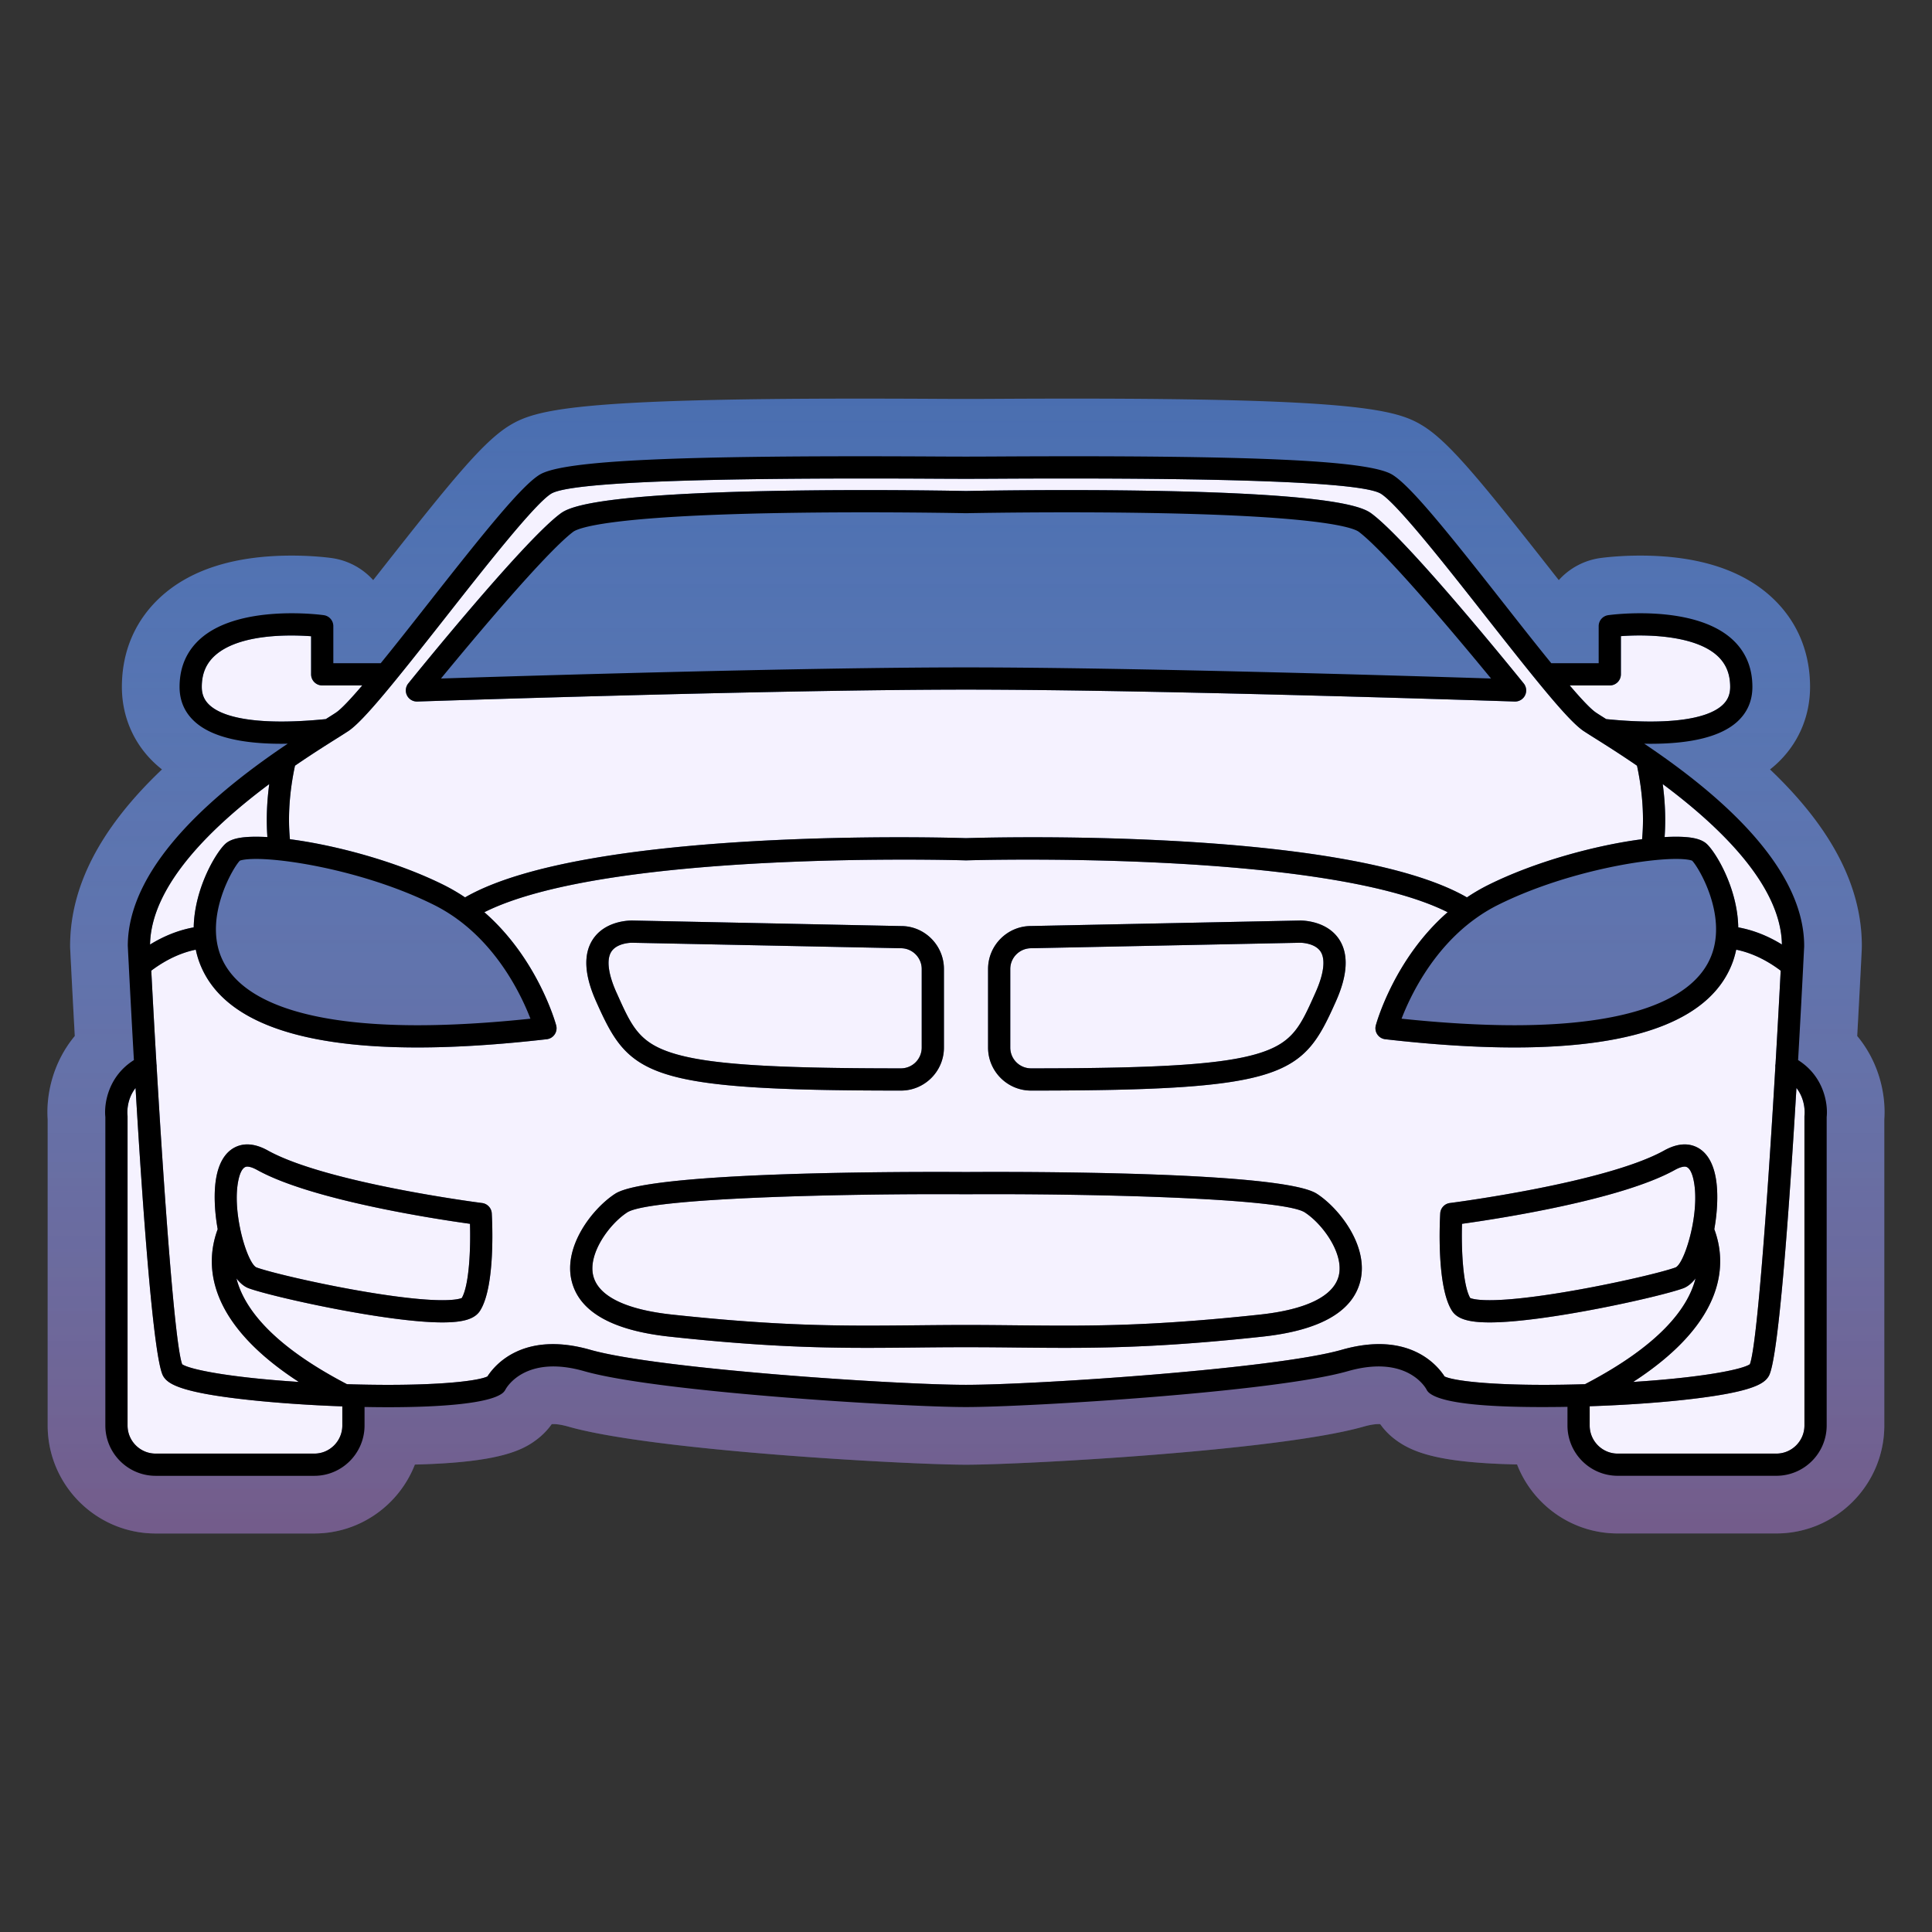 <?xml version="1.0" encoding="UTF-8"?> <svg xmlns="http://www.w3.org/2000/svg" viewBox="0 0 512 512" xml:space="preserve"><rect x="0" y="0" width="512" height="512" fill="#333333" stroke="none"/> <path d="M492.179 274.554c.318-5.731.633-11.641.941-17.65l.263-5.244.021-.958c0-15.809-8.004-31.262-24.333-46.792a29.379 29.379 0 0 0 1.5-1.26c5.876-5.299 9.111-12.622 9.111-20.618 0-9.729-3.752-18.156-10.868-24.38-7.92-6.909-19.405-10.413-34.138-10.413-5.433 0-9.524.508-10.486.639a18.17 18.17 0 0 0-11.095 5.859c-.832-1.058-1.682-2.138-2.547-3.241-18.513-23.556-26.738-33.566-33.63-37.756-6.834-4.161-17.468-7.106-92.463-7.106-6.294 0-12.978.02-20.079.059-3.528.021-6.392.03-8.387.03-1.986 0-4.85-.01-8.383-.03a3745.36 3745.36 0 0 0-19.772-.057c-75.262 0-85.918 2.942-92.769 7.106-6.88 4.192-15.106 14.204-33.629 37.768l-2.535 3.226a18.167 18.167 0 0 0-11.103-5.858c-.979-.133-5.063-.638-10.479-.638-14.739 0-26.225 3.505-34.15 10.426-7.107 6.216-10.864 14.643-10.864 24.368 0 8.007 3.248 15.333 9.117 20.603.485.437.986.86 1.502 1.268-16.334 15.532-24.341 30.987-24.341 46.798 0 .367.013.729.039 1.095.065 1.389.146 2.944.237 4.639l.02.468c.308 6.002.623 11.913.94 17.65-5.833 7.011-7.635 15.553-7.185 22.104v81.104c0 15.783 12.836 28.624 28.615 28.624h42.052c12.114 0 22.493-7.586 26.647-18.264 22.607-.552 28.744-3.83 32.618-6.882a18.231 18.231 0 0 0 3.641-3.825c.664-.048 2.041-.027 4.426.654 22.453 6.418 90.358 10.093 105.375 10.093 14.994 0 82.891-3.674 105.354-10.092 2.378-.68 3.753-.705 4.415-.656a18.123 18.123 0 0 0 3.657 3.829c4.953 3.877 12.41 6.414 32.604 6.852 4.147 10.688 14.532 18.281 26.657 18.281h42.051c15.778 0 28.615-12.836 28.615-28.614v-81.104c.454-6.552-1.348-15.094-7.182-22.105z" fill="#4a6eb0" class="fill-a9c352"></path> <linearGradient gradientUnits="userSpaceOnUse" id="a" x1="256" x2="256" y1="105.633" y2="406.388"> <stop offset="0" stop-color="#f5f2ff" stop-opacity="0" class="stop-color-ffffff"></stop> <stop offset="1" stop-color="#d43131" stop-opacity=".3" class="stop-color-000000"></stop> </linearGradient> <path d="M492.179 274.554c.318-5.731.633-11.641.941-17.65l.263-5.244.021-.958c0-15.809-8.004-31.262-24.333-46.792a29.379 29.379 0 0 0 1.5-1.26c5.876-5.299 9.111-12.622 9.111-20.618 0-9.729-3.752-18.156-10.868-24.38-7.92-6.909-19.405-10.413-34.138-10.413-5.433 0-9.524.508-10.486.639a18.17 18.17 0 0 0-11.095 5.859c-.832-1.058-1.682-2.138-2.547-3.241-18.513-23.556-26.738-33.566-33.63-37.756-6.834-4.161-17.468-7.106-92.463-7.106-6.294 0-12.978.02-20.079.059-3.528.021-6.392.03-8.387.03-1.986 0-4.85-.01-8.383-.03a3745.36 3745.36 0 0 0-19.772-.057c-75.262 0-85.918 2.942-92.769 7.106-6.88 4.192-15.106 14.204-33.629 37.768l-2.535 3.226a18.167 18.167 0 0 0-11.103-5.858c-.979-.133-5.063-.638-10.479-.638-14.739 0-26.225 3.505-34.15 10.426-7.107 6.216-10.864 14.643-10.864 24.368 0 8.007 3.248 15.333 9.117 20.603.485.437.986.86 1.502 1.268-16.334 15.532-24.341 30.987-24.341 46.798 0 .367.013.729.039 1.095.065 1.389.146 2.944.237 4.639l.02.468c.308 6.002.623 11.913.94 17.65-5.833 7.011-7.635 15.553-7.185 22.104v81.104c0 15.783 12.836 28.624 28.615 28.624h42.052c12.114 0 22.493-7.586 26.647-18.264 22.607-.552 28.744-3.83 32.618-6.882a18.231 18.231 0 0 0 3.641-3.825c.664-.048 2.041-.027 4.426.654 22.453 6.418 90.358 10.093 105.375 10.093 14.994 0 82.891-3.674 105.354-10.092 2.378-.68 3.753-.705 4.415-.656a18.123 18.123 0 0 0 3.657 3.829c4.953 3.877 12.41 6.414 32.604 6.852 4.147 10.688 14.532 18.281 26.657 18.281h42.051c15.778 0 28.615-12.836 28.615-28.614v-81.104c.454-6.552-1.348-15.094-7.182-22.105z" fill="url(#a)" class="fillurl(-a)"></path> <path d="M59.934 223.443c1.467-1.171 3.912-1.701 7.925-1.701.938 0 1.946.03 3.005.091-.366-5.032-.071-9.851.49-14.048-14.588 10.87-31.315 26.567-31.59 42.53 3.749-2.313 7.62-3.83 11.572-4.553.194-10.727 6.306-20.486 8.598-22.319zM89.048 188.838c1.375-.917 3.861-3.565 6.958-7.192H85.391a2.938 2.938 0 0 1-2.944-2.943v-10.095c-5.562-.408-18.814-.703-25.345 5.001-2.435 2.129-3.626 4.88-3.626 8.425 0 2.027.683 3.586 2.129 4.89 4.34 3.912 15.25 5.205 30.734 3.647 1.109-.705 2.047-1.286 2.709-1.733zM43.248 364.673c-2.557-4.38-5.389-43.691-7.324-76.34-2.526 3.229-2.17 6.968-2.14 7.182.011.102.021.233.021.336v81.913c0 4.115 3.342 7.456 7.447 7.456h42.052c4.084 0 7.416-3.341 7.416-7.456V372.7c-14.119-.499-28.269-1.793-36.53-3.361-8.13-1.548-10.066-3.159-10.942-4.666zM273.237 283.127c34.991 0 51.464-1.12 60.765-4.115 8.729-2.812 10.665-7.131 14.505-15.718l.144-.326c2.189-4.89 2.658-8.71 1.334-10.768-1.518-2.333-5.267-2.363-5.419-2.363l-71.267 1.457c-3.097 0-5.563 2.476-5.563 5.511v20.822a5.503 5.503 0 0 0 5.501 5.5zM441.136 221.833a52.565 52.565 0 0 1 3.006-.091c4.003 0 6.447.53 7.925 1.701 2.281 1.833 8.403 11.592 8.588 22.319 3.962.723 7.833 2.241 11.571 4.543-.265-15.953-16.991-31.651-31.589-42.521.57 4.198.865 9.017.499 14.049zM422.952 188.838c.662.448 1.59 1.029 2.71 1.732 15.484 1.558 26.384.265 30.733-3.647 1.446-1.304 2.119-2.853 2.119-4.89 0-3.545-1.182-6.306-3.616-8.435-6.062-5.287-18.642-5.521-25.345-5.012v10.116a2.944 2.944 0 0 1-2.944 2.943h-10.615c3.087 3.627 5.583 6.276 6.958 7.193zM92.318 193.738c-.805.53-1.945 1.253-3.361 2.139-2.628 1.66-6.438 4.054-10.778 7.039-1.09 5.053-2.047 12.082-1.344 19.487 12.122 1.579 28.299 5.888 40.91 12.194a50.31 50.31 0 0 1 5.501 3.219c32.333-18.612 127.631-15.861 132.755-15.698 5.134-.163 100.422-2.914 132.756 15.698a50.551 50.551 0 0 1 5.5-3.219c12.611-6.306 28.789-10.625 40.91-12.194.703-7.396-.255-14.435-1.345-19.487-4.34-2.985-8.149-5.379-10.776-7.039a181.873 181.873 0 0 1-3.363-2.139c-4.063-2.709-12.447-13.202-25.782-30.163-10.544-13.427-23.675-30.133-27.983-32.751-4.879-2.964-38.995-4.309-101.42-3.963-3.576.021-6.479.031-8.486.031h-.022c-2.018 0-4.911-.01-8.497-.031-62.415-.346-96.541.999-101.41 3.963-4.309 2.618-17.44 19.335-27.994 32.761-13.323 16.95-21.706 27.443-25.771 30.153zm15.881-12.622c1.222-1.508 30.051-37.203 40.116-44.853 1.905-1.447 6.958-5.287 58.401-6.194 24.479-.438 48.092.021 49.284.051 1.191-.031 24.805-.489 49.284-.051 51.443.907 56.496 4.747 58.401 6.194 10.064 7.65 38.893 43.345 40.115 44.853.724.896.855 2.139.347 3.168a2.959 2.959 0 0 1-2.639 1.63h-.102c-.927-.031-93.892-3.158-145.397-3.158h-.019c-51.505 0-144.47 3.127-145.397 3.158h-.102a2.96 2.96 0 0 1-2.639-1.63 2.966 2.966 0 0 1 .347-3.168zM446.475 309.165c-.459 0-1.295.152-2.608.876-14.385 7.997-47.094 12.988-56.415 14.282-.204 6.683.214 16.218 2.16 19.65.346.162 1.619.591 5.153.591 13.906 0 43.712-6.621 49.295-8.689 1.355-.632 3.219-5.073 4.309-10.35l.031-.133c.865-4.258 1.223-9.036.387-12.805-.346-1.559-1.029-3.422-2.312-3.422z" fill="#f5f2ff" class="fill-ffffff"></path> <path d="M449.336 338.799c-.978 1.242-2.058 2.16-3.229 2.598-6 2.22-36.571 9.056-51.343 9.056-5.612 0-8.607-.928-9.992-3.107-4.096-6.427-3.21-23.816-3.097-25.782a2.936 2.936 0 0 1 2.566-2.75c.407-.051 41.246-5.298 56.771-13.916 1.935-1.079 3.779-1.619 5.461-1.619 1.996 0 6.794.865 8.22 8.872.662 3.688.489 8.72-.387 13.6 3.239 8.689 3.637 24.153-21.494 40.473 18.407-1.172 28.9-3.291 30.917-4.687 1.884-4.868 4.665-43.172 6.754-78.744a2.655 2.655 0 0 1 .051-.805c.499-8.598.968-17.022 1.365-24.754-3.82-2.873-7.773-4.737-11.786-5.562a26.797 26.797 0 0 1-.815 2.964c-5.348 15.229-24.846 22.951-57.963 22.951-10.096 0-21.606-.734-34.228-2.181a2.92 2.92 0 0 1-2.1-1.273 2.918 2.918 0 0 1-.396-2.424c.233-.865 5.021-17.755 19.028-29.96-33.056-16.584-126.562-13.772-127.539-13.742h-.204c-.978-.03-94.483-2.842-127.539 13.742 14.007 12.205 18.794 29.095 19.029 29.96a2.922 2.922 0 0 1-.397 2.424 2.911 2.911 0 0 1-2.109 1.273c-12.611 1.446-24.112 2.181-34.208 2.181h-.01c-33.118 0-52.615-7.722-57.963-22.961a24.119 24.119 0 0 1-.815-2.954c-4.013.825-7.966 2.689-11.796 5.562.408 7.731.866 16.156 1.375 24.764.051.266.061.53.051.785 2.088 35.46 4.849 73.641 6.764 78.765 2.048 1.385 12.54 3.504 30.907 4.676-25.131-16.309-24.734-31.773-21.494-40.473-.876-4.869-1.06-9.911-.397-13.6 1.437-8.007 6.234-8.872 8.22-8.872 1.691 0 3.535.54 5.471 1.619 15.525 8.618 56.354 13.865 56.771 13.916a2.938 2.938 0 0 1 2.567 2.75c.112 1.956.998 19.355-3.097 25.782-.692 1.091-1.783 1.864-3.413 2.374-1.62.499-3.769.733-6.581.733-14.781 0-45.341-6.836-51.341-9.056-1.182-.438-2.261-1.355-3.229-2.598 1.966 7.782 9.341 17.623 29.287 28.023.56.021 1.131.031 1.691.051H93.691c20.659.551 32.741-.783 35.481-2.098 1.844-2.873 9.361-12.174 27.28-7.061 17.725 5.063 81.159 9.281 99.536 9.281h.02c18.367 0 81.812-4.218 99.536-9.281 17.918-5.123 25.437 4.188 27.28 7.061 2.729 1.314 14.812 2.648 35.471 2.098.011 0 .021-.01.041-.01.01 0 .02.01.03.01.55-.02 1.111-.03 1.681-.051 19.939-10.4 27.313-20.231 29.289-28.023zm-187.488-81.995c0-6.285 5.113-11.399 11.389-11.399l71.328-1.457c1.182 0 7.242.245 10.36 5.053 2.516 3.892 2.221 9.403-.896 16.371l-.143.325c-8.618 19.243-12.806 23.318-80.649 23.318-6.275 0-11.389-5.114-11.389-11.389v-20.822zm-104.772-7.803c3.117-4.808 9.178-5.053 10.36-5.053h.173l71.206 1.467c6.225-.01 11.338 5.104 11.338 11.389v20.822c0 6.274-5.113 11.389-11.389 11.389-67.844 0-72.031-4.075-80.649-23.318l-.143-.325c-3.117-6.968-3.422-12.469-.896-16.371zm203.452 90.368c-1.955 8.221-10.717 13.223-26.038 14.862-23.154 2.496-38.058 2.964-52.278 2.964-4.156 0-8.252-.04-12.469-.081-4.38-.051-8.903-.092-13.742-.092-4.849 0-9.372.041-13.742.092-4.228.041-8.323.081-12.469.081-14.221 0-29.124-.468-52.278-2.964-15.321-1.64-24.082-6.642-26.038-14.862-2.19-9.188 5.603-19.161 11.552-23.013 9.239-5.979 79.03-5.847 92.976-5.756 13.946-.091 83.736-.224 92.975 5.756 5.948 3.852 13.73 13.824 11.551 23.013z" fill="#f5f2ff" class="fill-ffffff"></path> <path d="M468.742 364.673c-.876 1.508-2.802 3.118-10.93 4.666-8.537 1.619-22.3 2.862-36.531 3.331v5.094c0 4.104 3.331 7.456 7.417 7.456h42.051c4.105 0 7.446-3.352 7.446-7.456V295.85c0-.122.011-.244.031-.367.02-.192.376-3.921-2.149-7.16-1.946 32.658-4.767 71.97-7.335 76.35zM345.777 321.297c-5.999-3.881-58.238-5.012-89.756-4.808H255.979c-31.518-.204-83.756.927-89.756 4.808-4.707 3.046-10.412 10.869-9.026 16.717 1.294 5.451 8.537 9.036 20.944 10.371 29.563 3.178 45.545 3.016 64.055 2.842 4.39-.04 8.934-.092 13.803-.092s9.413.052 13.793.092c18.51.184 34.493.336 64.064-2.842 12.397-1.335 19.641-4.92 20.945-10.371 1.387-5.848-4.317-13.671-9.024-16.717zM63.632 325.535c1.09 5.277 2.964 9.708 4.319 10.34 2.792 1.028 11.633 3.208 21.515 5.124 9.892 1.915 20.822 3.565 27.769 3.565 3.535 0 4.809-.429 5.155-.591 1.956-3.443 2.364-12.968 2.16-19.65-9.321-1.294-42.031-6.285-56.425-14.282-1.314-.724-2.139-.876-2.608-.876-1.273 0-1.956 1.863-2.302 3.433-.835 3.759-.479 8.526.387 12.774.01.061.019.112.03.163zM163.493 263.294c3.84 8.587 5.776 12.906 14.506 15.718 9.3 2.995 25.772 4.115 60.764 4.115a5.51 5.51 0 0 0 5.501-5.5v-20.822c0-3.036-2.476-5.511-5.501-5.511l-71.298-1.457h-.01c-.204 0-3.932.041-5.44 2.363-1.334 2.058-.856 5.878 1.324 10.768l.154.326z" fill="#f5f2ff" class="fill-ffffff"></path> <path d="M158.115 265.697c8.618 19.243 12.805 23.318 80.649 23.318 6.275 0 11.389-5.114 11.389-11.389v-20.822c0-6.285-5.113-11.399-11.338-11.389l-71.206-1.467h-.173c-1.182 0-7.243.245-10.36 5.053-2.526 3.901-2.221 9.403.896 16.371l.143.325zm3.901-13.497c1.508-2.322 5.236-2.363 5.44-2.363h.01l71.298 1.457c3.025 0 5.501 2.476 5.501 5.511v20.822a5.51 5.51 0 0 1-5.501 5.5c-34.992 0-51.464-1.12-60.764-4.115-8.73-2.812-10.666-7.131-14.506-15.718l-.153-.326c-2.181-4.89-2.659-8.71-1.325-10.768zM110.491 185.914h.102c.927-.031 93.893-3.158 145.397-3.158h.02c51.506 0 144.471 3.127 145.397 3.158h.102a2.96 2.96 0 0 0 2.639-1.63 2.962 2.962 0 0 0-.347-3.168c-1.223-1.508-30.051-37.203-40.115-44.853-1.905-1.447-6.958-5.287-58.401-6.194-24.479-.438-48.093.021-49.284.051-1.192-.031-24.805-.489-49.284-.051-51.444.907-56.497 4.747-58.401 6.194-10.064 7.65-38.894 43.345-40.116 44.853a2.964 2.964 0 0 0-.347 3.168 2.959 2.959 0 0 0 2.638 1.63zm41.39-44.965c1.273-.968 8.995-4.187 54.917-4.992 24.896-.438 48.897.041 49.141.051.02 0 .041-.01.061-.01s.041.01.061.01c.234-.01 24.246-.489 49.141-.051 45.923.805 53.645 4.023 54.918 4.992 7.354 5.592 26.567 28.584 35.021 38.863-22.084-.703-95.461-2.944-139.132-2.944l-.01.01c-.01 0-.01-.01-.01-.01-43.671 0-117.037 2.241-139.123 2.944 8.447-10.279 27.659-33.27 35.015-38.863z" fill="#000000" class="fill-052c49"></path> <path d="M476.515 280.937c.55-9.586 1.009-18.256 1.345-24.815v-.092c.102-1.925.184-3.657.265-5.185v-.143c0-22.228-25.405-42.214-42.377-53.613.55.01 1.11.02 1.63.02 10.972 0 18.662-1.946 22.961-5.806 2.7-2.435 4.064-5.552 4.064-9.27 0-5.267-1.895-9.596-5.633-12.866-10.38-9.056-31.661-6.275-32.558-6.143a2.936 2.936 0 0 0-2.547 2.913v9.82h-12.561c-3.972-4.879-8.394-10.502-12.57-15.82-14.699-18.704-24.703-31.192-29.562-34.146-6.225-3.79-36.511-5.195-104.508-4.818-3.565.021-6.458.03-8.455.03h-.019c-2.007 0-4.9-.01-8.465-.03-67.998-.367-98.273 1.029-104.507 4.818-4.849 2.954-14.853 15.443-29.563 34.156-4.176 5.318-8.587 10.931-12.56 15.81h-12.56v-9.82c0-1.477-1.09-2.72-2.547-2.913-.897-.132-22.188-2.913-32.557 6.143-3.739 3.271-5.644 7.6-5.644 12.866 0 3.718 1.375 6.835 4.075 9.26 4.289 3.871 11.99 5.816 22.951 5.816.53 0 1.09-.02 1.63-.02-16.971 11.399-42.377 31.386-42.377 53.613 0 .051.011.092.011.143.071 1.528.163 3.27.265 5.185v.092c.336 6.56.795 15.229 1.344 24.815-6.753 4.237-7.956 11.449-7.568 15.087v81.739c0 7.354 5.98 13.344 13.334 13.344h42.052c7.334 0 13.303-5.989 13.303-13.344v-4.9c2.14.041 4.269.062 6.347.062 14.384 0 26.802-1.04 30.214-3.729.326-.255.601-.601.795-.968.203-.388 5.144-9.342 20.873-4.849 19.457 5.562 84.744 9.504 101.156 9.504h.02c16.411 0 81.689-3.942 101.155-9.504 15.719-4.493 20.659 4.461 20.854 4.817.192.398.469.734.814.999 3.117 2.455 13.142 3.688 29.816 3.688 1.539 0 3.128-.01 4.778-.03.651 0 1.314-.021 1.966-.031v4.941c0 7.354 5.97 13.334 13.305 13.334h42.051c7.355 0 13.335-5.979 13.335-13.334v-81.739c.385-3.638-.817-10.849-7.571-15.087zm-4.289-30.632c-3.738-2.303-7.609-3.82-11.571-4.543-.185-10.727-6.307-20.486-8.588-22.319-1.478-1.171-3.922-1.701-7.925-1.701-.938 0-1.946.03-3.006.091.366-5.032.071-9.851-.499-14.048 14.598 10.87 31.324 26.567 31.589 42.52zm-28.084-22.676c2.943 0 4.034.356 4.288.458 1.793 1.824 9.29 14.476 5.083 25.192-4.717 12.051-22.768 18.418-52.177 18.418-8.893 0-18.938-.581-29.909-1.732 2.241-5.816 8.007-18.031 19.213-26.261.081-.062.173-.113.255-.184a42.743 42.743 0 0 1 5.989-3.657c16.88-8.434 37.794-12.234 47.258-12.234zm-17.532-45.984a2.944 2.944 0 0 0 2.944-2.943v-10.116c6.703-.509 19.283-.275 25.345 5.012 2.435 2.129 3.616 4.89 3.616 8.435 0 2.037-.673 3.586-2.119 4.89-4.35 3.912-15.249 5.205-30.733 3.647-1.12-.703-2.048-1.284-2.71-1.732-1.375-.917-3.871-3.565-6.958-7.192h10.615zm-308.519-18.061c10.554-13.426 23.685-30.143 27.994-32.761 4.869-2.964 38.995-4.309 101.41-3.963 3.586.021 6.479.031 8.497.031h.02c2.008 0 4.91-.01 8.486-.031 62.425-.346 96.541.999 101.42 3.963 4.309 2.618 17.439 19.324 27.983 32.751 13.335 16.961 21.719 27.454 25.782 30.163.805.53 1.946 1.253 3.363 2.139 2.627 1.66 6.437 4.054 10.776 7.039 1.09 5.053 2.048 12.092 1.345 19.487-12.121 1.569-28.299 5.888-40.91 12.194a50.39 50.39 0 0 0-5.5 3.219c-32.335-18.611-127.623-15.86-132.757-15.697-5.124-.163-100.422-2.914-132.755 15.698a50.662 50.662 0 0 0-5.501-3.219c-12.611-6.306-28.788-10.615-40.91-12.194-.703-7.406.254-14.435 1.344-19.487 4.34-2.985 8.149-5.379 10.778-7.039a183.95 183.95 0 0 0 3.361-2.139c4.066-2.71 12.449-13.203 25.774-30.154zm-62.487 23.339c-1.446-1.304-2.129-2.863-2.129-4.89 0-3.545 1.192-6.296 3.626-8.425 6.53-5.705 19.783-5.409 25.345-5.001v10.095a2.938 2.938 0 0 0 2.944 2.943h10.615c-3.097 3.627-5.583 6.275-6.958 7.192-.662.448-1.599 1.029-2.709 1.732-15.484 1.559-26.394.265-30.734-3.646zm59.512 52.941a44.388 44.388 0 0 1 5.99 3.647c.091.092.203.163.316.234 11.165 8.23 16.91 20.414 19.151 26.221-10.971 1.151-21.005 1.732-29.898 1.732h-.01c-29.419 0-47.46-6.367-52.187-18.418-4.217-10.778 3.382-23.501 5.083-25.192.234-.092 1.314-.458 4.299-.458 9.453-.001 30.377 3.799 47.256 12.234zm-43.762-32.079c-.561 4.197-.856 9.016-.49 14.048a52.532 52.532 0 0 0-3.005-.091c-4.013 0-6.458.53-7.925 1.701-2.292 1.833-8.404 11.592-8.598 22.319-3.953.723-7.823 2.241-11.572 4.553.275-15.963 17.002-31.66 31.59-42.53zm19.365 169.978c0 4.115-3.331 7.456-7.416 7.456H41.251c-4.105 0-7.447-3.341-7.447-7.456V295.85c0-.103-.01-.234-.021-.336-.03-.214-.387-3.952 2.14-7.182 1.935 32.648 4.768 71.96 7.324 76.34.876 1.508 2.812 3.118 10.941 4.666 8.261 1.568 22.411 2.862 36.53 3.361v5.064zm327.649-10.89c-.011 0-.021-.01-.03-.01-.021 0-.03.01-.041.01-20.659.551-32.741-.783-35.471-2.098-1.844-2.873-9.362-12.184-27.28-7.061-17.725 5.063-81.169 9.281-99.536 9.281h-.02c-18.377 0-81.811-4.218-99.536-9.281-17.919-5.113-25.437 4.188-27.28 7.061-2.74 1.314-14.822 2.648-35.481 2.098H93.642c-.561-.02-1.131-.03-1.691-.051-19.946-10.4-27.321-20.241-29.287-28.023.968 1.242 2.048 2.16 3.229 2.598 6 2.22 36.561 9.056 51.341 9.056 2.812 0 4.961-.234 6.581-.733 1.63-.51 2.72-1.283 3.413-2.374 4.095-6.427 3.209-23.826 3.097-25.782a2.938 2.938 0 0 0-2.567-2.75c-.417-.051-41.247-5.298-56.771-13.916-1.936-1.079-3.779-1.619-5.471-1.619-1.986 0-6.784.865-8.22 8.872-.662 3.688-.479 8.73.397 13.6-3.24 8.699-3.637 24.164 21.494 40.473-18.367-1.172-28.859-3.291-30.907-4.676-1.915-5.124-4.676-43.305-6.764-78.765.01-.255 0-.52-.051-.785-.509-8.607-.967-17.032-1.375-24.764 3.831-2.873 7.783-4.737 11.796-5.562.204.988.479 1.976.815 2.954 5.348 15.24 24.845 22.961 57.963 22.961h.01c10.095 0 21.596-.734 34.208-2.181a2.92 2.92 0 0 0 2.109-1.273 2.922 2.922 0 0 0 .397-2.424c-.234-.865-5.022-17.755-19.029-29.96 33.056-16.584 126.561-13.772 127.539-13.742h.204c.977-.03 94.483-2.842 127.539 13.742-14.007 12.205-18.795 29.095-19.028 29.96a2.925 2.925 0 0 0 .396 2.424 2.913 2.913 0 0 0 2.1 1.273c12.621 1.446 24.132 2.181 34.228 2.181 33.117 0 52.615-7.722 57.963-22.951.337-.988.602-1.976.815-2.964 4.013.825 7.966 2.689 11.786 5.562a3783.7 3783.7 0 0 1-1.365 24.754c-.062.275-.071.54-.051.805-2.089 35.572-4.87 73.876-6.754 78.744-2.017 1.396-12.51 3.515-30.917 4.687 25.131-16.319 24.733-31.783 21.494-40.473.876-4.88 1.049-9.911.387-13.6-1.426-8.007-6.224-8.872-8.22-8.872-1.682 0-3.526.54-5.461 1.619-15.525 8.618-56.364 13.865-56.771 13.916a2.936 2.936 0 0 0-2.566 2.75c-.113 1.966-.999 19.355 3.097 25.782 1.385 2.18 4.38 3.107 9.992 3.107 14.771 0 45.343-6.836 51.343-9.056 1.171-.438 2.251-1.355 3.229-2.598-1.977 7.792-9.351 17.623-29.287 28.023-.571.021-1.133.031-1.683.051zM63.214 312.597c.346-1.569 1.029-3.433 2.302-3.433.469 0 1.294.152 2.608.876 14.395 7.997 47.104 12.988 56.425 14.282.204 6.683-.204 16.207-2.16 19.65-.346.162-1.62.591-5.155.591-6.947 0-17.877-1.65-27.769-3.565-9.881-1.916-18.723-4.096-21.515-5.124-1.355-.632-3.229-5.063-4.319-10.34a3.213 3.213 0 0 1-.031-.163c-.865-4.247-1.221-9.015-.386-12.774zM448.4 325.392l-.031.133c-1.09 5.276-2.953 9.718-4.309 10.35-5.583 2.068-35.389 8.689-49.295 8.689-3.534 0-4.808-.429-5.153-.591-1.946-3.433-2.364-12.968-2.16-19.65 9.321-1.294 42.03-6.285 56.415-14.282 1.313-.724 2.149-.876 2.608-.876 1.283 0 1.966 1.863 2.312 3.423.835 3.768.478 8.547-.387 12.804zm29.827-29.909a2.173 2.173 0 0 0-.031.367v81.913c0 4.104-3.341 7.456-7.446 7.456h-42.051c-4.086 0-7.417-3.352-7.417-7.456v-5.094c14.231-.469 27.994-1.712 36.531-3.331 8.128-1.548 10.054-3.158 10.93-4.666 2.567-4.38 5.389-43.691 7.335-76.35 2.525 3.24 2.168 6.969 2.149 7.161z" fill="#000000" class="fill-052c49"></path> <path d="M273.237 289.015c67.844 0 72.031-4.075 80.649-23.318l.143-.325c3.117-6.968 3.412-12.479.896-16.371-3.118-4.808-9.179-5.053-10.36-5.053l-71.328 1.457c-6.275 0-11.389 5.114-11.389 11.399v20.822c0 6.275 5.113 11.389 11.389 11.389zm-5.502-32.211c0-3.036 2.467-5.511 5.563-5.511l71.267-1.457c.152 0 3.901.03 5.419 2.363 1.324 2.058.855 5.878-1.334 10.768l-.144.326c-3.84 8.587-5.775 12.906-14.505 15.718-9.301 2.995-25.773 4.115-60.765 4.115a5.505 5.505 0 0 1-5.502-5.5v-20.822zM348.975 316.356c-9.238-5.979-79.028-5.847-92.975-5.756-13.946-.091-83.736-.224-92.976 5.756-5.949 3.852-13.742 13.824-11.552 23.013 1.956 8.221 10.717 13.223 26.038 14.862 23.154 2.496 38.058 2.964 52.278 2.964 4.146 0 8.241-.04 12.469-.081 4.37-.051 8.894-.092 13.742-.092 4.839 0 9.362.041 13.742.092 4.217.041 8.313.081 12.469.081 14.221 0 29.124-.468 52.278-2.964 15.321-1.64 24.083-6.642 26.038-14.862 2.181-9.189-5.601-19.161-11.551-23.013zm5.828 21.657c-1.305 5.451-8.548 9.036-20.945 10.371-29.571 3.178-45.555 3.025-64.064 2.842-4.38-.04-8.924-.092-13.793-.092s-9.413.052-13.803.092c-18.51.174-34.493.336-64.055-2.842-12.407-1.335-19.65-4.92-20.944-10.371-1.385-5.848 4.32-13.671 9.026-16.717 6-3.881 58.238-5.012 89.756-4.808H256.023c31.518-.204 83.757.927 89.756 4.808 4.705 3.047 10.409 10.87 9.024 16.717z" fill="#000000" class="fill-052c49"></path> </svg> 